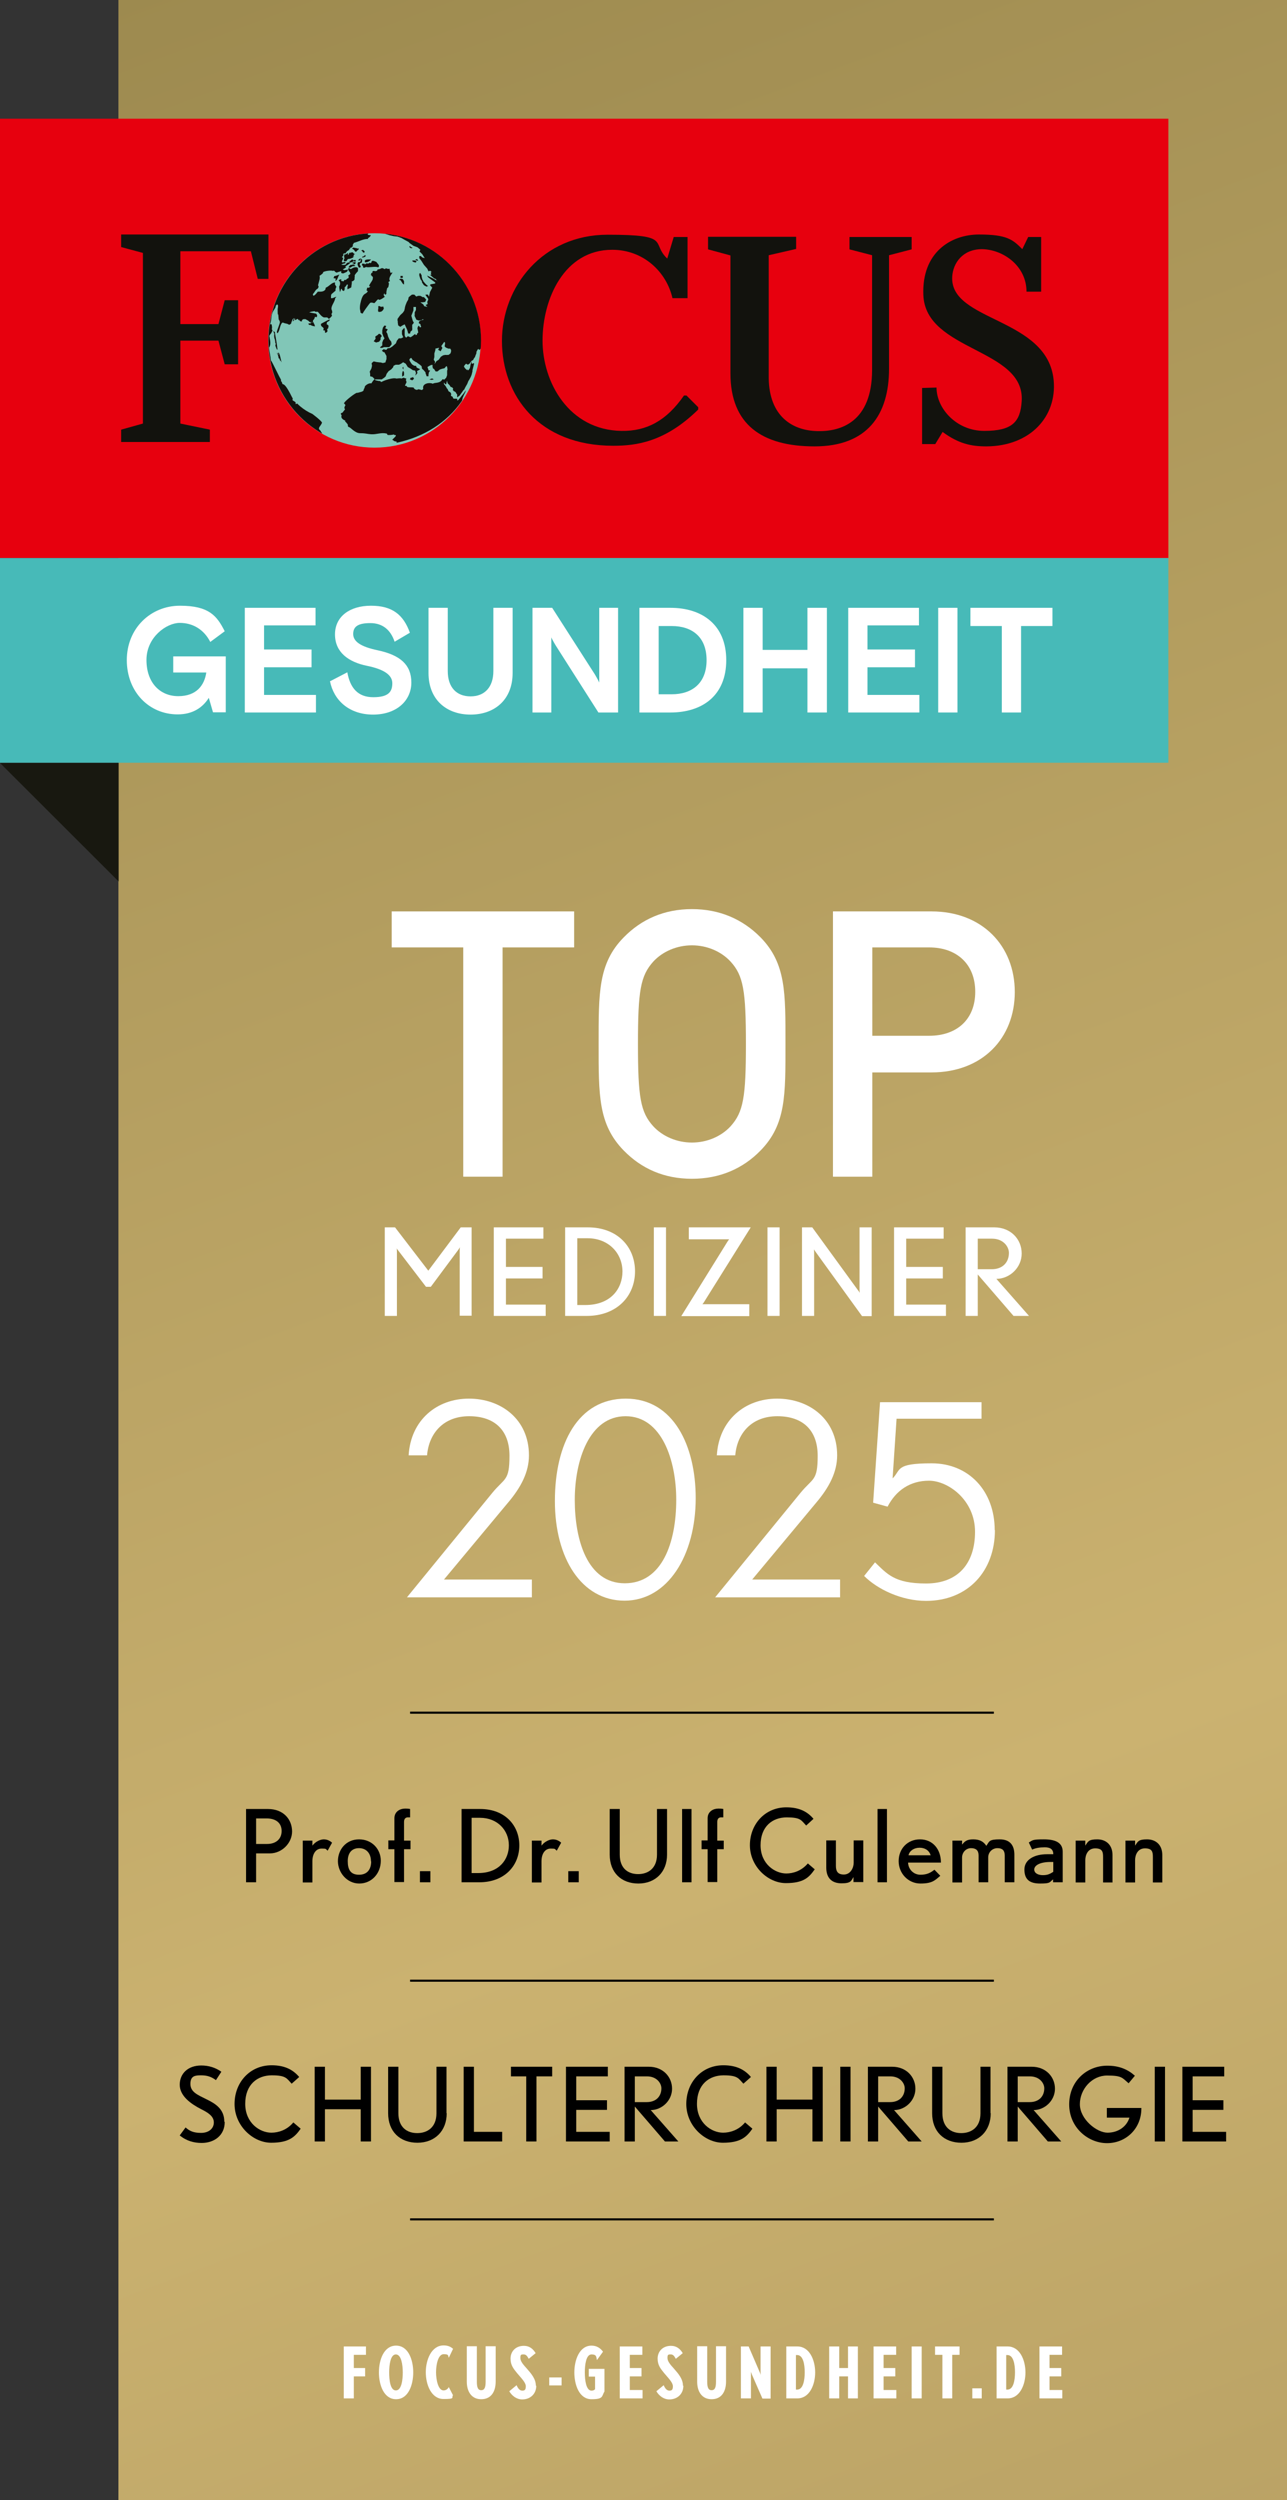 <?xml version="1.0" encoding="UTF-8"?>
<svg xmlns="http://www.w3.org/2000/svg" xmlns:xlink="http://www.w3.org/1999/xlink" id="Ebene_1" version="1.1" viewBox="0 0 615.1 1194.1">
  <rect x="0" y="0" width="615.1" height="1194.1" fill="#333333" stroke="none"/>
  <defs>
    <style>
      .st0, .st1 {
        fill: none;
      }

      .st2 {
        fill: url(#Unbenannter_Verlauf);
      }

      .st3 {
        fill: #12120d;
      }

      .st4 {
        clip-path: url(#clippath-1);
      }

      .st5 {
        clip-path: url(#clippath-3);
      }

      .st6 {
        clip-path: url(#clippath-2);
      }

      .st7 {
        fill: #81c6b7;
      }

      .st8 {
        fill: #fff;
      }

      .st1 {
        stroke: #000;
        stroke-miterlimit: 10;
      }

      .st9 {
        fill: #47bab8;
      }

      .st10 {
        fill: #e7000e;
      }

      .st11 {
        fill: #181810;
      }

      .st12 {
        clip-path: url(#clippath);
      }
    </style>
    <clipPath id="clippath">
      <rect class="st0" x="56.6" width="558.5" height="1194.1"></rect>
    </clipPath>
    <linearGradient id="Unbenannter_Verlauf" data-name="Unbenannter Verlauf" x1="0" y1="1814.2" x2="1" y2="1814.2" gradientTransform="translate(-3413169 1108970.9) rotate(72) scale(1978.2 -1978.2)" gradientUnits="userSpaceOnUse">
      <stop offset="0" stop-color="#a28c55"></stop>
      <stop offset="0" stop-color="#9d8a4f"></stop>
      <stop offset=".5" stop-color="#cbb270"></stop>
      <stop offset="1" stop-color="#a28c55"></stop>
      <stop offset="1" stop-color="#9d8a4f"></stop>
      <stop offset="1" stop-color="#9d8a4f"></stop>
    </linearGradient>
    <clipPath id="clippath-1">
      <rect class="st0" width="615.1" height="1194.1"></rect>
    </clipPath>
    <clipPath id="clippath-2">
      <path class="st0" d="M128.3,162.6c0,28.3,22.8,51.2,50.8,51.2s50.8-22.9,50.8-51.2-22.8-51.2-50.8-51.2-50.8,22.9-50.8,51.2"></path>
    </clipPath>
    <clipPath id="clippath-3">
      <rect class="st0" width="615.1" height="1194.1"></rect>
    </clipPath>
  </defs>
  <g class="st12">
    <rect class="st2" x="56.6" width="558.5" height="1194.1"></rect>
  </g>
  <g class="st4">
    <polyline class="st8" points="240.2 452.5 240.2 562 221.4 562 221.4 452.5 187.2 452.5 187.2 435.3 274.4 435.3 274.4 452.5"></polyline>
    <path class="st8" d="M363.5,549.5c-8.5,8.7-19.5,13.5-32.8,13.5s-24.1-4.8-32.6-13.5c-12.2-12.5-12-26.5-12-50.9s-.2-38.5,12-50.9c8.5-8.7,19.4-13.5,32.6-13.5s24.2,4.8,32.8,13.5c12.2,12.5,11.9,26.5,11.9,50.9s.3,38.4-11.9,50.9M349.2,459.3c-4.4-4.8-11.2-7.8-18.5-7.8s-14.1,3-18.5,7.8c-6.1,6.8-7.3,13.9-7.3,39.3s1.2,32.6,7.3,39.3c4.4,4.8,11.2,7.8,18.5,7.8s14.1-3,18.5-7.8c6.1-6.8,7.3-13.9,7.3-39.3s-1.2-32.6-7.3-39.3"></path>
    <path class="st8" d="M445.2,512.2h-28.3v49.8h-18.8v-126.7h47.1c24.2,0,39.8,16.4,39.8,38.5s-15.5,38.4-39.8,38.4M444.1,452.5h-27.2v42.2h27.2c13.1,0,22-7.7,22-21s-8.9-21.2-22-21.2"></path>
    <polygon class="st11" points="0 364.4 0 364.4 56.7 421 56.7 364.3 0 364.4"></polygon>
    <rect class="st9" y="266.5" width="558.4" height="97.8"></rect>
    <path class="st8" d="M60.6,315.3c0-15.2,11.4-26,25.4-26s17.7,4.9,21.4,12.2l-6.9,5.1c-3-5.9-8.3-9.1-14.6-9.1s-15.9,6.8-15.9,17.7,6.5,17.3,15.2,17.3,12.5-5.2,13.4-11.3h-15.8v-7.7h25.1v26.7h-6.1l-2-6.9c-2.9,4.6-7.6,7.9-14.9,7.9-13.7,0-24.3-10.8-24.3-26"></path>
    <polyline class="st8" points="117 290.3 150.8 290.3 150.8 298.7 126.2 298.7 126.2 310.2 148.9 310.2 148.9 318.7 126.2 318.7 126.2 331.9 151 331.9 151 340.3 117 340.3"></polyline>
    <path class="st8" d="M157.9,325.3l8.1-4.2c1.3,7.4,5,11.9,12.4,11.9s9.1-2.7,9.1-6.7-4.2-6.7-12.1-8.3c-8.9-1.8-15.3-6.5-15.3-15s7-13.7,17.2-13.7,15.5,4.3,18.6,12.9l-7.3,4.3c-1.9-5.7-5.8-8.9-11.6-8.9s-8.2,1.6-8.2,5.2,3.6,6.1,11.8,7.8c10.7,2.3,16,6.9,16,15.4s-6.9,15.3-18.3,15.3-18.8-6.8-20.6-16"></path>
    <path class="st8" d="M204.8,321.4v-31.1h9.2v30.2c0,7.8,4.2,12.1,10.9,12.1s10.9-4.4,10.9-12.1v-30.2h9.2v31.1c0,12.8-8.6,19.9-20.1,19.9s-20.1-7.1-20.1-19.9"></path>
    <path class="st8" d="M254.5,290.3h9.4l20.4,31.8s1.7,2.9,2.1,3.9v-35.7h9v50h-9.4l-20.4-32s-1.7-2.8-2.1-3.9v35.9h-9"></path>
    <path class="st8" d="M305.6,290.3h14.8c15.3,0,26.7,8.2,26.7,25s-11.3,25-26.7,25h-14.8M321,331.6c9.9,0,16.7-5.4,16.7-16.3s-6.7-16.3-16.7-16.3h-6.2v32.6h6.2Z"></path>
    <polyline class="st8" points="355.3 290.3 364.5 290.3 364.5 310.4 385.9 310.4 385.9 290.3 395.2 290.3 395.2 340.3 385.9 340.3 385.9 319.2 364.5 319.2 364.5 340.3 355.3 340.3"></polyline>
    <polyline class="st8" points="405.4 290.3 439.2 290.3 439.2 298.7 414.6 298.7 414.6 310.2 437.3 310.2 437.3 318.7 414.6 318.7 414.6 331.9 439.4 331.9 439.4 340.3 405.4 340.3"></polyline>
    <rect class="st8" x="448.4" y="290.3" width="9.2" height="50"></rect>
    <polyline class="st8" points="478.8 299 463.8 299 463.8 290.3 503 290.3 503 299 488 299 488 340.3 478.8 340.3"></polyline>
    <rect class="st10" y="56.7" width="558.4" height="209.8"></rect>
    <path class="st7" d="M128.2,162.6c0-28.3,22.8-51.2,50.8-51.2s50.8,22.9,50.8,51.2-22.7,51.2-50.8,51.2-50.8-22.9-50.8-51.2"></path>
  </g>
  <g class="st6">
    <path class="st3" d="M133.1,171.1c.2,0,.5.2.6.4v.5c.5.2.7.7.8,1.1v-.4c-.4-1.2-.6-3.4-1.4-4.4-.2.3-.2.8,0,1.2h-.2c-.1-.4-.2-.8-.4-1.1v.7c.4.2.6,1.5.7,2.1M132.4,166.9h.4c0,0-.2-.2-.2-.2,0-.3-.4-3.3-.8-5.4h0c-.2-1.2-.4-2.1-.4-2.2.3-.4-.6-.8-.7-1.1,0,.5.2,1,.4,1.5-.1.3-.1,1.2,0,1.8h0c0,.2.1.5.2.6,0,.4.4,1.1.2,1.5l.3.8-.2.9c0,.1.7,1.7.7,1.8M192.3,179.8l.8-.5v-1.4c0,0-.4-.8-.4-.8l-.3.4-.2.9v1.5ZM156.1,154.9l.2-1.1h-1.3c-.8.4-1.5.8-1.6.9-.2,1.4,1,1.3,1.3,2.2l-.2.9h.7c.1.3.2.8.2,1.2.4,0,.9-.4,1.1-.7,0-.3,0-.8-.2-1l.6-.6v-.5c-.1,0,.2-.4.2-.4-.1-.4-.6-.8-.9-.9M177.5,125.4l-.5.3-.4-.3-.3.4c-.4.1-1,0-1.3,0l-.3.4h-.7c0,0,.5-.3.5-.3-.4.1-1,0-1.4,0-.1.3-.1.7,0,.9l.4.3v.5c0,0,.3.3.3.3.4,0,.8-.2,1.2-.4,1.1.5,4.4-.5,5.7.2l.3-.2c.5-1-.7-1.6-1.1-2.4-.7-.2-2.4-1.3-2.4.4M192.9,175.2l-.5.3v.4c0,0,.4.6.4.6v-1.4ZM174.5,125.3c.9.1,2.4-.6,2.8-1.4-.5.1-3.7-.4-2.8,1.4M147.3,154.6l.5.6h.7c.5.5,1.3.5,2,.7,0-.5-.3-1.2-.6-1.6v-.4s-1.6,0-1.6,0c.2.2.3.4.4.6-.3-.2-1.1,0-1.4.1M157.7,152.9l-.2-.3c-.2,0-1.4.6-2.5,1.2h1.3c.5-.1,1-.5,1.3-.9M199.3,123.7l-.7.3h-.2c0,0,.4.3.4.3l1.1.3-.5-.8ZM197.1,181.6l.2-.2h0l.6-.5-.5-.8-.7.3h-.4c0,0-.4.8-.4.8l.8.3h0l.4.2ZM201.3,133.7h0l.2.5.2.3v.5c.1,0,.8,1.1.8,1.1l.4.3,1,.5.7-.3-.6-.4-.9-.9-.9-1.1v-.4h-.2l-.3-.9-.2-1v-.5c-.1,0-.6-1-.6-1l-.5.3v.9s.4,1.3.4,1.3l.4.9ZM195.9,117.5l-.3.4.6.6h.4c0,0,0,0,0,0h0s.4.1.4.1h0c0-.1,0-.1,0-.1v-.3c0,0-.6-.2-.6-.2l-.6-.6ZM197.1,124.4v.4c0,0,.7.4.7.4l.9.2.4-.6-.8-.4h-1.1ZM206.3,181.4h.1l.9-.2-.6-.4h-.5c0,.1-1,.4-1,.4l1,.2h0ZM191.3,133.7h0l.5.7.7,1.1.6.4v-.9s0-.7,0-.7l-.3-.5h0l-.3-.5-.9-.2-.8.3.3.4ZM192.5,131.8h-.4c0,0-.7,0-.7,0v.9s1.1,0,1.1,0v-.9ZM173.4,119.4c-.2,0-.6.1-.7.3l.6.4v.2c.1.2.5.4.8.4l.2-.7c-.2-.1-.7-.4-.8-.7M183.3,165.8h1.3c0,0,1.4,0,1.4,0l.6-.6.6-.8-.2-1.2-.9-1.1-.3-.7h0l-.3-.6-.4-1.5-.5-.8.7-1.2-1.2-.5.5-1.1-.7-.2h-.2c0,0-.7,1-.7,1l-.3,1.3v1.5c.1,0,.5,1.3.5,1.3l.5.9h0v.2c.1,0-.5.6-.5.6l-.5,1.3v1s0,.4,0,.4l-1.1.9.4.3,1.2-.2ZM173.8,122.5h-.5c0,.1-.3.5-.3.5.5,0,1.6-.2,1.8-.8-.2-.7-.8,0-1,.2M159.7,132c0,.3-.2.7-.4.8l1.3.3-.3.6h0,0s.1.5.1.5c.2-.2.4-.4.5-.5h0c.6-.8.7-1.7,1.3-2.6-.8.3-1.6.7-2.5.8M167.7,128.5l-.6-.2c.2-.5-.7-.2-.7.1,0,0,0,.2,0,.2h0c0,.3.3.6.4,1l.4.3c0,.2.1.6.3.8-.3.4-.7.7-1.1.9l.3.6-.2.7c-.5,0-.9.5-1.2.8h0s0,0,0,0h-.7c0,0-.4.7-.4.7l-1.3-.3.3-.4h0v-.2c0,0-.6-.1-.6-.1l-.5.3h0l-.3.2c1,.6.9,2.1.3,2.9,0,.9.3,1.8.3,2.7.3-.4.5-1,.6-1.5h.4c0,0,.1.6.1.6l.8.4c.5-.4.5-1.3.4-1.8.4-.1.9-1,1.2-1.4l.4.3c-.2.7-.4,1.4-.2,2.1.5-.4,1.3-.5,1.8-1,0-.9.4-1.9.2-2.8.5,0,.9-.3,1.2-.7h0c0-.1.1-.2.2-.3-.2-.7.2-1.3,0-1.9.5-.9,1-1.3,1.6-2,0-.1,0-.5,0-.8h0c0-.2,0-.4,0-.6-.7-1-2.6-.2-3.3.4M174.1,111.3h-.4c-25.3,2.6-46.6,24.6-46.6,51.1s11.4,36.1,26.7,45.1c0,0,.1-.4.1-.5,0-.2-.5-.9-.7-1.1v-.2c-1.9-1.3.3-2.2.7-3.9-.8-1.3-4.5-4-4.6-4.1-2.1-.9-4-2.1-5.8-3.6h0c-.5-.4-1-.9-1.5-1.4-.2.2-.5.3-.7.3v-.7c.1,0-.2-.3-.2-.3-.3-.3-.9-.5-1.2-.8-.2-.2-.2-.5,0-.4v-.5c-.2-.3-.7-1.3-1.3-2.5h0c-1.1-2-2.5-4.4-3.5-4.3-.2-.3-.4-.7-.4-1.1l-.4-.3c0-.2,0-.4,0-.6h0s0,0,0,0c0-.2-.2-.5-.3-.7-.5-.8-2.3-4.6-3.5-6.9h0c-.5-.9-.8-1.6-1-1.7v.5c0-.9-.4-3.3-.7-5h0c-.1-.8-.2-1.4-.2-1.7.9-1.3.6-3,.3-4.5h0c0-.3-.1-.7-.2-1,0-.2.8-1.4,1-1.4,0-.5.5-.8.5-1.3l-.3-.6c.3-.8,0-1.6-.1-2.4-.2.2-.5.1-.7,0,.1-.3.2-.6.3-.9h0c.3-1.3.3-3,.7-4.2.3-.9.7-1.5,1.1-2.1h0c.2-.3.3-.6.5-.9,0-.2.1-.5.1-.7l.6-.6c.3,0,.4.4.5.6,0,.4-.1,1-.2,1.6h0c0,.9,0,2,.1,2.6h.2c0,0,.2,2.3.2,2.4.3.3.5.8.6,1.2,0,0,0,0,0,0h0c-.2,1.3-1.2,3.3-1.5,4.8l.3.6c1.3-1.4,1-3.8,2.3-5.1h.5c.8.5,1.9.3,2.7,1,.4,0,.9-.4,1.1-.7,0-.2,0-.4.1-.5.1-.5.4-.8.5-1.3.2-.3.5-.6.8-.7-.3.4-.5,1-.6,1.5-.2,0-.4.2-.5.3,0,0,.8-.5,1-.5,0-.4.2-1,.5-1.3v.7c-.1,0,.2.3.2.3,1.4-.9.7-.8,1.8.2v-.5c.1,0,.2.5.2.5.2.3.8.6,1.1.3.2-.3,0-.2-.2-.1,1-1.2.4-.7,1.8-.9.3.2,1.8.8,1.8,1.2.1,0,.2.1.3.2h1.6v-.8c.4-.3.9-1.1.9-1.7l.9.2.2-.9-.5-.8-3.3-.6c.8-.4,1.8-.5,2.6-.6l.2.3h1.3c.9,1,1.6,2.2,2.9,2.7.5,0,1.1,0,1.6,0l.8.7c.6-.4,1.1-1,1.5-1.5l-.3-.8.4-.8c0-.5-.2-1.1-.4-1.6h0c0,0,0-.1,0-.2,0-1.6,1.6-3.2,1.8-5l.6-.6c-.9,0-1.6.8-2.6.6,0-.3,0-.7,0-1.1h0c0-.3.1-.5.2-.8l2-1.7c-.2-.5.1-1.4.4-1.8l-.7-1.1v-1c-1.6,0-2.8,1.9-4.4,2.5l-.2.9c-.9,1.2-2.4,1-3.6,1-.4.5-1.1,1.4-1.7,1.8h0c-.2,0-.4.2-.5.2v-.2c0,0,0,0,0,0l-.2-.6c1-1,1.1-2,2.4-2.7l.4-.8-.3-.8c.2-.9.5-1.7.7-2.6h0c.1-.6.2-1.2,0-1.9.6-.3,1.2-.8,1.7-1.3v-.4c.8-.6,3.9-1,4.8-.6l.3-.2.6.4v.2c0,0,.8.4.8.4.7-.3,1.5-.5,2.2-.7v.9s.9.2.9.2c.6-.2,1.2-.5,1.8-.8l.4-.6v-.5c-.6.2-1.2.3-1.8.3l-.6-.4c.2,0,.5-.2.7-.3h0s0,0,0,0c.3-.2.7-.4.9-.7l-.4-.3c.9-.6,1.9-1.2,2.7-2-.6,0-1.3,0-1.9.3l-.6.8c-.4.2-1.6.2-2.1,0l1-.5h.4c0,0,.8-.4.8-.4-.2-.2-.5-.4-.8-.4l-.7.3-.4-.3c0-.6.5-1.1.6-1.7h0c0,0,0-.2,0-.2l-.6-.4.6-.6c.1-.3.1-.7,0-.9l.5-.3h.7c.3-.8,1-1.4,1.7-1.6v-.4c0,0,.6-.3.6-.3l-.3-.2h0-.1c0-.1,1-.3,1-.3v-.2s.6-.4.6-.4c-.4-.8.4-1.2.4-1.6,2.4-.6,4.3-1.9,6.8-1.9v-.4c.4-.1,1.4-1,1.3-1.4-1.2.1-1.6-.4-1.5-.4l.6-.7-.9-.3M183.7,110.1l-1.3,1.1,1.5.4,2.1.7,2.2.5,1.8.2,1.9.7,1.4.8,2.2,1.2v.2c0,0,2.1,1.5,2.1,1.5l1.9.7.5.4h0l.9.8-.4.8,1.3,1.3,1.2,1.9-1.1-.3-.8-.7h-.7c0,0,0,1,0,1h0c0,0,0,0,0,0l1,1.3,1.2,1.9,1.6,1.8h0s.6,1.3.6,1.3l.8-.3.8.7h-.5c0,.1.2,1.3.2,1.3h-.4c0-.1-.4-.2-.4-.2l1.9,1.6.4.3.6.2h0s0,0,0,0l1.3,1.6-.7-.8-.4-.3h-.4c0,0-.4-.4-.4-.4h-.1c0,0,0,0,0,0l-.7-.4-2.7-1.3.2.3.3.5.4.3.8.6h0l2.2,1.6v.5c0,0-2.2.4-2.2.4l-.3.4,1.1,1.2-1.1,2.1-.3,1.4h0l-.2.8-.4-.8v-.2c0,0-1.2,0-1.2,0v.3c.1,0,.7,1,.7,1l.4.4.2.7-.5,1.1.2,1-1,.5.9.9-1.3-.3h-.2c0,0-.5-.9-.5-.9l-1.4-1h1.1s1.2-.2,1.2-.2l.5-1.1-1.1-1.2h-.7c0-.1-1-.6-1-.6h-1.1s-.7.3-.7.3h-.2s-.6-.6-.6-.6h0l-.3-.3h-1.1s-.4.3-.4.3h0l-.4.3-.8.7-.2,1.1-.7,1.2-.6,1.5-.3,1.1v.2s0,0,0,0l-.3,1.3-.7,1-1.2,1.1-.3.4-1,1.4v1s.1,0,.1,0h0v.7s.2,1.4.2,1.4l1,.7,1.1-.7,1-.5.6,1.3.6,1.3.5,1.8h.9s.2-.9.2-.9l.8-.7v-.5c.1,0,0-.7,0-.7v-1.4c0,0,.4-.4.4-.4l.4-.6-.5-.8h0s0,0,0,0l-.7-2.5.5-1.3.5-1.3v-1.2c0,0,0,0,0,0v-.4s1.2,0,1.2,0v.4h0v1c0,0-.6,1.2-.6,1.2v1.4c0,0-.1.2-.1.2l.9,1.9,1.2.4,1.2-.2.8-.5.2.4h-.5c0,.1-.7.2-.7.2l-.3.2h.1s-.1,0-.1,0h-.2c0,.1-.5.5-.5.5v.7c0,0,.7.4.7.4v-.2c0,0,.1.7.1.7l.3.8-.5.3-.7-.9-.4.6-.2.7.2,1,.2,1-.6.6v.4c0,0-.6.3-.6.3l-.3-.6-1.4,1.1h0l-.8.5-1.2-.5h-.1l-.8.7-.6-.7h0v-.2c-.1,0-.1-.9-.1-.9v-1.2s0-1.5,0-1.5h-.4c0-.1-.9,1.1-.9,1.1v1.7c0,0,.4,1,.4,1h0l.2.5-1,.5h-1.1s-.9,1.1-.9,1.1l-.5,1.3-.8.7-.9.8-1.1.7-1.2.2-.3.4h0l-.3.3-1.3-.3-.8.7.8.7h.4c0,0,1,1.8,1,1.8v1.6c-.1,0-.5,1.5-.5,1.5h0c0,0-1.2.3-1.2.3l-1.1-.3h-.4c0,0-1.6-.2-1.6-.2l-1.3-.3-.6.5h0l-.4.4.2,1.2-.3,1.3-.8,1.5.2,1v1.2s1.1.3,1.1.3l.7.7h0l.4.5h.9s.7,0,.7,0h1.8s.5-.4.5-.4h0l.5-.3.8-.7.5-1.3.9-1.2,1.3-.9.9-1,.2-.7,1-.5h1.6c0,0,1-.5,1-.5l.7-.5h0l.3-.2.3.2h0l.9.5.5.8.5.8,1.4.8,1,.7,1.1.2.4,1.1-.3,1.3,1-1.2-.2-1,1-.5.5-.4-1.2-.5-.6-.4v-.4c.1,0-.3-.3-.3-.3h-.7c0,0-1-.6-1-.6l-.7-.9v-.2h-.1l-.5-.9v-.5c-.1,0,.7-.7.7-.7l.4.3.3.6.8.6,1,.6h.2c0,.1.6.5.6.5l1,.7.8.7.2,1.2.8.7.9,1.1v.5c.1,0,.5,1.3.5,1.3h.9s0-.8,0-.8l.2-1.1.6-.8-.9-.2v-.5c-.1,0-.4-1-.4-1l.8-.5,1-.5h.9s.9-1,.9-1v-.3h0v-.3c0,0-.6-.9-.6-.9l.3-1.3v-1.7c0,0,.5-1.7.5-1.7v-.4c0,0,.1-.3.1-.3h.5c0-.1,1.2-.3,1.2-.3l-.3.6-.2.4.6.3.6.4.6-1.2.2-.3v-.2s-.5-.8-.5-.8l.7-1,.7-1,.4.3v.7c0,0-.2,1.1-.2,1.1l.6.6,1.2.5h.9s0,0,0,0h0l.4.7v.5c.1,0-.3,1.1-.3,1.1l-.9.7h-.5c0,.1-1.1,0-1.1,0l-1,.2-1.1.7-1,1.4-1.1.7h0c0,0,0,0,0,0l-.7,1.1-1,.2-.2,1.1.2,1,.6.4.7,1.1h.9s1.1-.9,1.1-.9l1.2-.4,1-.2.9-1h.2c0,0,.2.3.2.3l.2,1.2-.2.7v.9s0,1.2,0,1.2l-.3.8h0l-.2.5c-.3.2-.6.5-.8.8l-.9-.2c-1.3,2.3-3.8,1.4-4.6,2.2-1.6-.8-5.3-.2-4.6,2.4l-.6.6-1.7-.4-.7.3c-.6,0-1.4-.4-1.6-1.1-.9-.2-2.5,0-3.1-.3l-.3-.5h-.7c0-.7.6-1.2.7-1.9l-.3-.8.2-.9h-.5c0,.1-.6-.3-.6-.3-.4,0-.8.2-1.2.4-.5-.3-1.9,0-2.5,0-1.3-.6-5.7.8-7,1.6h-.4c0,0-.2-.4-.2-.4-.8,0-1.6-.2-2.4-.4l-.3-.5c-.5.2-1.3,1.5-1.6,2-1.1-.2-2.3.5-3.1,1.4,0,.6-.4,1.1-.6,1.6h0c0,.1,0,.2,0,.3-.4.8-2,.9-2.8,1.2h-.4c-.7,0-5.3,3.5-6.1,4.8h0c0,.1-.1.2-.1.3.3.2.6.5.7.9-.3.3-.5.9-.5,1.3l.3.6c-.2.4-1,1.1-1,1.4-.3.2-.7.4-1,.5,0,.4.2.8.4,1-.6,1.3.8,2.1,1.7,2.5v.5c.6.3.7.9,1.2,1.2-.2.2.3.5,0,.7l.3.6c1.1,0,2.9,3,5.7,3s3.3.4,5.1.5c2.8.2,4.7-1,7.6-.3l.3.6c.6.2,2.4,0,3-.2l.4.3h.5c.7.5-2.1,2.2-1.5,2.4h.4c0,.1.2.4.2.4l1.5.4-.3.4h.5c0,.1,0,0,0,0,12.7-2.8,23.7-9.5,30.9-20,.1-.3.3-1.4.4-1.6.3-.4.4-1.1.7-1.5.2-.3.2-.6.4-.8.1-.2.1-.2.2-.4v-.3c0,0,.1-.3.1-.3h-.1c0,.1-.2.4-.2.4l-.4.6-.6.8c-.5.5-.8,1-1.3,1.6l-1,1.2c-.3.3-.4,0-.6,0,.9-1-1.4-.6-1.6-.7-.7-.6,0-.9-1.1-1.2l-.2-.3c.4-.9-.2-1.7-1-1.9-.1-.2-.3-.5-.4-.7h0c0-.2-.2-.4-.2-.6h-.2c-.4-.7-.8-1.7-1.4-2l-.2-1c.4.2.6.7.9.9l.3-.2.3-1.6.4,1.3.9.9.5.8.7.2.5.6-.2.7h0s.4.3.4.3v.2s.6.2.6.2l.6.6v.2c0,0,.5.6.5.6v.7c0,0,0,.9,0,.9v-.2c0,0,1.2-.9,1.2-.9l.7-1,.3-.4.9-1.3h.2c0-.1.8-1.6.8-1.6l.7-1.2.6-1.5.3-.4.8-1.5h0s0,0,0,0l.4-1,.4-1.6v-.5c0,0,.4-1.6.4-1.6l.4-1.6-.2-.3-.5.3h-.4c0,0-.2-1.1-.2-1.1l-.4,1.6-.3,1.6-.7,1h-.4c0,0-.2-.4-.2-.4l-.3.4-.3-.6h-.2c0,0-.5-.7-.5-.7l-.2-.3v-.4c0,0,.8-1,.8-1h.4s.6.4.6.4l.8-.5.7-1,.5-.5h0s.5-.2.5-.2l.4-.8.6-.8v-.2c0,0,.6-1.5.6-1.5v-.7c.1,0,.7-1.3.7-1.3l.2.3v-.2c0,0,.1-.2.1-.2l.2.3.2.3.5-.5.2-.4v-.3l.3-.6h0c.1-1.4.8-2.8.8-4.2,0-26.7-21.6-50.2-47.2-52.6M168.9,122.9v-.2c-.1,0-.3-.1-.5-.1.3,0,.6-.2.9-.3-.2,0-.3-.2-.4-.3.2-.3.5-.6.8-.7-.4,0-.8-.3-1-.7-.3-.1-.7-.1-.9,0l-.3.4v-.4c0,0-.4.1-.4.1-.2.2-.4.5-.4.8l-.5.3.2-.9h-.2c-.5.3-1.1.8-1.8.7.4.7-.3.7.3,1.7,0,.1-.2.2-.2.4h0c-.1.2-.2.4-.2.7.2.6.8.4,1.3.3.2-.4.4-.7.7-1h0,0c1,0,1.8-.4,2.7-.8M179.7,163.6l1.5-.4.7-1v-.9h0s.6-.8.6-.8l-.7-.9-.7-.2-.6.6-1.1.7v.6h.1v.5c0,0-.9,1.2-.9,1.2l1,.5ZM181.4,148.9h.7c0,0,.8-.6.8-.6l.5-.8v-.2c.1,0-.3-1-.3-1l-.3.2h-.9s-.4-.3-.4-.3h-.7c0,0,0,.8,0,.8v.5c0,0-.1.2-.1.2h0v1s.6.4.6.4ZM187.3,130.3c-.2-.1-.5,0-.7,0l-.4-1.7h0v-.3c-.6.3-1.3,0-1.9-.2v.2s-.4.2-.4.2h-.1c0,0,0,0-.1,0h0c-1.2-.8-1.4-.3-2.2,0-.3,0-.6.2-1.1.2v.4c-1.1.9-1.5,0-2.2.4l-.3.4.2.3-.8.3.2.3-.4.6h.4c0,.4.3.6.6.7.2.4.1.9,0,1.4h0c-.5,1.2-1.7,2.4-1.7,3.2h.6c0,.1-.6.7-.6.7h-.9c0,.1-.3,1.3-.3,1.3l.6.4c-.7,1.2-1.4,1-2.1,1.9h0c-.5.6-1,1.7-1.5,4.1-.2,1.1-.2,1.7-.2,2.2h0c0,.6.3,1.1.3,2l.6.4h.5c.1-.4.8-1.4,1.5-2.4h0c.9-1.2,1.8-2.5,2.1-2.7.6-.2,1.2,0,1.8.2.6-.2,1.1-1.4,2-1.9l.4.3c.8,0,2.1-1,2.8-1.5-.3,0-.5-.4-.6-.8,0-.1,0-.2,0-.3l.4-.6v.5c.1,0,.5.3.5.3l.4-.6c-.2-.8.2-1.7.3-2.5l.6-.6.3-1.6-.3-.8.8-.5c-.2-.3-.3-.6-.3-.9h0c0-1,.8-2.1,1.4-2.9v-.5ZM172.9,124l.3-.2h-.3c0,0-.2-.1-.2-.2h0s0,0,0-.1c0,0-.2.1-.3.2h0s0,0,0,0l-.2-.3-.4.3h0,0s-.3.2-.3.2l-.3.4.6.2h0s0,0-.1,0c.2-.3.5-.5.8-.7h.1s.2,0,.2,0l-.3.2v.4c0,0-.8,0-.8,0,.3.1.7.1,1.1,0,0,0,0,0,.2,0v-.4ZM172.3,127.9c.1-.3.1-.7,0-1l-.4-.3.2-.9.8-.3.2-1.1c-.1,0-.2,0-.4,0h0c0,0,0,0-.1,0,0,0-.2,0-.2.1,0,.3-.2.7-.4.8h-.7c-.9.8-.1,2,.3,2.7l.7-.3ZM169.2,124.7l.4.3.5-.3-.3-.6c-.3,0-.9.4-1.2.2l.3-.4-1,.2c-.1.4-.7.6-1.1.7.3.2.7.5,1,.5.4-.1.9-.3,1.3-.6M169.3,125.3h-.5c0,.1-.8.4-.8.4h.2c0,0,.5,0,.5,0l.4.3.4.3.3-.4.3-.4-.4-.3h-.5ZM169.1,118.2l-.7.3h0c0,0,0,0,0,0v.4c.5,0,1.1.8,1.4,1.3h.5c.3-.5.7-.8,1.1-1v-.4c.1-.1,0-.2,0-.2h-.2c0,0,0,0,0,.1h-.5c0-.1,0-.1,0-.1l-1.5-.3ZM167.1,126.9l.5-.4h.7c0,0,.3-.2.3-.2h.4c0,.1.2.2.2.2l.6.4-.3.2h-.9s-1.1.7-1.1.7h-.7c0,0-.2-.2-.2-.2l.4-.6Z"></path>
  </g>
  <g class="st5">
    <polyline class="st3" points="68.3 203.1 68.3 120.8 57.9 118 57.9 112 128.3 112 128.3 133.2 123.2 133.2 119.9 120 86.2 120 86.2 154.8 104.4 154.8 107.4 143.4 113.8 143.4 113.8 174 107.4 174 104.4 162.7 86.2 162.7 86.2 202.3 100.3 205.2 100.3 211.1 57.9 211.1 57.9 205.2 68.3 202.3"></polyline>
    <path class="st3" d="M328.6,142.4h-7.2c-2.9-12.6-13.9-23.1-28.8-23.1-23,0-33.3,23.5-33.3,43.4s12.6,42.7,37.7,43.1c12,.2,21.5-4.8,29.9-16.9h1.2l5.6,5.6v1.1c-15.9,15.6-29.7,17.3-40.6,17.3-35.8,0-53.2-24.1-53.2-50.1s19.5-50.7,50.5-50.7,20.5,3.8,28.5,11.4l3.1-10.3h6.6"></path>
    <path class="st3" d="M338.4,113.1h42.1v5.8l-13.1,3v58.9c.3,17.6,10.8,24.8,23.2,25.1,11.2.3,26.1-4.3,26.2-29v-55l-10.8-2.8v-5.9h29.7v5.9l-10.8,2.8v54.2c0,22.2-10.5,37.1-35.6,37.1s-40.2-10.4-40.2-34.9v-56.3l-10.7-2.9"></path>
    <path class="st3" d="M447.6,185.1c0,10,9.5,20.7,22.8,20.7s17.3-4.2,17.9-14.2c1.7-25.3-46-23.7-47-50.7-.8-20.3,13.1-28.9,26.6-28.9s16.2,2.5,20.7,7l2.8-5.8h6.2v26.1h-7c0-12.3-11.1-20.1-21.2-20.3-9.4,0-13.9,6.7-14.3,13.1-1.3,21.7,45.8,19.3,48.5,49.7,1.5,17-11,31.3-32.2,31.4-7.3,0-13.3-1.3-20.9-6.9l-3.5,5.8h-6.3v-26.8"></path>
    <path class="st8" d="M225.4,628.5v-42.3h-5.2l-15.5,20.7-15.9-20.7h-4.9v42.3h5.8v-30.7c0-.8-.1-1.6-.1-1.6,0,0,.3.6.6.9l13.4,17.5h2.3l13.3-17.9c.2-.3.6-1,.6-1,0,0-.1.9-.1,1.6v31.1h5.8"></path>
    <polyline class="st8" points="260.8 628.5 260.8 623.1 241.8 623.1 241.8 610.6 259.3 610.6 259.3 605.1 241.8 605.1 241.8 591.6 259.7 591.6 259.7 586.2 236 586.2 236 628.5 260.8 628.5"></polyline>
    <path class="st8" d="M297.5,607.3c0,7.9-5.3,16-17.8,16h-3.8v-31.9h4.9c10.1,0,16.7,7.2,16.7,15.9M303.5,607.2c0-11.5-8.2-21-22.6-21h-10.8v42.3h10.3c14.5,0,23.1-9.5,23.1-21.3Z"></path>
    <polyline class="st8" points="318.3 628.5 318.3 586.2 312.5 586.2 312.5 628.5 318.3 628.5"></polyline>
    <path class="st8" d="M358.7,586.2h-29.5v5.7h18.1c.6,0,1.2,0,1.2,0,0,0-.5.6-.8,1.1l-22.1,35.6h32.5v-5.7h-21.2c-.5,0-1.2,0-1.2,0,0,0,.4-.4.7-.9l22.4-35.8"></path>
    <polyline class="st8" points="372.6 628.5 372.6 586.2 366.8 586.2 366.8 628.5 372.6 628.5"></polyline>
    <path class="st8" d="M416.6,628.5v-42.3h-5.8v29.9c0,.5.1,1.4.1,1.4,0,0-.4-.8-.8-1.2l-21.9-30.1h-4.9v42.3h5.8v-30.4c0-.5-.1-1.4-.1-1.4,0,0,.5.8.8,1.2l22.2,30.7h4.6"></path>
    <polyline class="st8" points="452.1 628.5 452.1 623.1 433.1 623.1 433.1 610.6 450.6 610.6 450.6 605.1 433.1 605.1 433.1 591.6 451 591.6 451 586.2 427.3 586.2 427.3 628.5 452.1 628.5"></polyline>
    <path class="st8" d="M482.2,598.4c0,4.5-3,7.8-8.2,7.8h-6.7v-14.6h6.8c5.5,0,8.1,3.9,8.1,6.8M491.8,628.5l-15.6-17.7c6.3,0,12.1-5.3,12.1-12.1s-5.2-12.5-13.1-12.5h-13.7v42.3h5.8v-19.8l17.1,19.8h7.4Z"></path>
    <path class="st8" d="M254.2,763v-8.6h-42l30.5-36.6c6.3-7.4,10.1-14.7,10.1-22.7,0-17.3-13.4-27.1-28.7-27.1s-27.8,10.2-28.8,27.1h8.8c.9-10.6,7.9-18.7,20.1-18.7s19.3,6.7,19.3,18.9-2.3,10.5-8.2,17.7l-40.8,49.9h59.6"></path>
    <path class="st8" d="M323.2,716.3c0,20.4-6.7,39.9-24.6,39.9s-23.9-20.7-23.9-39.8,7-40,24.3-40,24.2,21.1,24.2,39.9M332.5,715.5c0-24.8-10.5-47.5-33.4-47.5s-33.9,21.6-33.9,48.9,12.7,47.6,33.3,47.6,34-21.6,34-49Z"></path>
    <path class="st8" d="M401.5,763v-8.6h-42l30.5-36.6c6.3-7.4,10.1-14.7,10.1-22.7,0-17.3-13.4-27.1-28.7-27.1s-27.8,10.2-28.8,27.1h8.8c.9-10.6,7.9-18.7,20.1-18.7s19.3,6.7,19.3,18.9-2.3,10.5-8.2,17.7l-40.8,49.9h59.6"></path>
    <path class="st8" d="M475.4,730.8c0-18.7-12.4-31.9-30.1-31.9s-14.5,3.1-18.7,7.2l1.9-28.5h40.6v-7.9h-48.5l-3.3,48,6.9,1.9c4-7.7,10.7-12.4,19.8-12.4s22,9.2,22,24.4-8.2,24.7-23.4,24.7-18.6-4.6-24.4-10.1l-5.2,6.5c6.4,6.4,17.9,11.9,29.6,11.9,20,0,32.9-14.2,32.9-33.8"></path>
    <path class="st1" d="M196,818h279H196Z"></path>
    <path d="M134.6,874.5c0,4-2.9,6.2-6.9,6.2h-5.3v-12.2h5c4.5,0,7.2,2.2,7.2,6M139.6,874.8c0-6.1-4.4-10.8-11.5-10.8h-10.5v35h4.8v-13.8h6.6c5.7,0,10.6-4.9,10.6-10.5Z"></path>
    <path d="M158.6,880c-1.2-1-2.4-1.5-3.9-1.5s-3.9,1-5.4,3v-2.4h-4.6v20h4.6v-10.1c0-3.8,1.8-6.1,4.4-6.1s1.8.2,2.9,1l2.1-3.8"></path>
    <path d="M177.4,889c0,3.6-1.7,6.4-5.8,6.4s-5.4-2.5-5.4-6.5,2-6.2,5.4-6.2,5.7,2.4,5.7,6.3M182,888.7c0-5.4-4.1-10.2-10.4-10.2s-10.1,5-10.1,10.4,4.3,10.7,10.2,10.7,10.3-4.8,10.3-10.9Z"></path>
    <path d="M196.2,883.3v-4.2h-3.1v-8.9c0-1.5.7-2.1,1.6-2.2.6,0,1.3,0,1.3,0v-4c-.9-.2-1.5-.2-2.4-.2-2.5,0-5.1,1.5-5.1,4.6v10.6h-2.9v4.2h2.9v15.7h4.6v-15.7h3.1"></path>
    <polyline points="205.7 899 205.7 893.7 200.7 893.7 200.7 899 205.7 899"></polyline>
    <path d="M243.2,881.4c0,6.5-4.4,13.2-14.7,13.2h-3.1v-26.4h4c8.4,0,13.8,6,13.8,13.1M248.2,881.4c0-9.5-6.8-17.4-18.7-17.4h-8.9v35h8.5c12,0,19.1-7.9,19.1-17.6Z"></path>
    <path d="M268.1,880c-1.2-1-2.4-1.5-3.9-1.5s-3.9,1-5.4,3v-2.4h-4.6v20h4.6v-10.1c0-3.8,1.8-6.1,4.4-6.1s1.8.2,2.9,1l2.1-3.8"></path>
    <polyline points="276.6 899 276.6 893.7 271.6 893.7 271.6 899 276.6 899"></polyline>
    <path d="M318.8,885.8v-21.8h-4.8v21.8c0,6.7-4.4,9.3-9,9.3s-8.8-2.5-8.8-9.3v-21.8h-4.8v21.8c0,8.6,5.6,13.8,13.7,13.8s13.7-5.5,13.7-13.8"></path>
    <polyline points="330.5 899 330.5 864 326 864 326 899 330.5 899"></polyline>
    <path d="M345.9,883.3v-4.2h-3.1v-8.9c0-1.5.7-2.1,1.6-2.2.6,0,1.3,0,1.3,0v-4c-.9-.2-1.5-.2-2.4-.2-2.5,0-5.1,1.5-5.1,4.6v10.6h-2.9v4.2h2.9v15.7h4.6v-15.7h3.1"></path>
    <path d="M389.6,893l-3.5-3c-3,3.5-6.9,4.8-10.3,4.8-5.4,0-12.3-4.5-12.3-13.5s5.7-13.3,12.5-13.3,6.9,1.4,9.3,3.9l3.5-3.2c-2.8-3.3-6.6-5.5-13-5.5-10.1,0-17.4,8-17.4,18.1s8.6,18.1,17.2,18.1,11.1-2.8,13.8-6.6"></path>
    <path d="M412.6,899v-20h-4.6v10.7c0,2.4-1.5,5.6-4.7,5.6s-3.8-1.9-3.8-4.2v-12.1h-4.6v13c0,4.9,2.6,7.5,7.3,7.5s4.6-1.3,5.7-3v2.4h4.6"></path>
    <polyline points="423.9 899 423.9 864 419.4 864 419.4 899 423.9 899"></polyline>
    <path d="M444.8,886.1h-10.6c.5-2.2,2.7-3.6,5.3-3.6s4.6,1.3,5.3,3.6M449.7,889.6c0-6.5-4-11.1-10-11.1s-10.2,4.5-10.2,10.4,4.6,10.7,10.4,10.7,7-1.6,9.5-3.7l-2.8-2.9c-1.8,1.4-3.5,2.4-6.7,2.4s-5.8-2.5-5.9-5.8h15.7Z"></path>
    <path d="M484.8,899v-13.2c0-4-1.7-7.3-7-7.3s-4.9,1-6.4,3.1c-1.3-2-3.1-3.1-6.3-3.1s-4.1,1.1-5.3,2.5v-1.9h-4.6v20h4.6v-11.9c0-2.5,1.9-4.5,4.3-4.5s3.6,1.1,3.6,3.5v12.8h4.6v-11.9c0-2.5,2-4.4,4.4-4.4s3.5,1.1,3.5,3.5v12.8h4.6"></path>
    <path d="M503.4,894c-1.8,1.2-3,1.6-5,1.6s-4.1-.8-4.1-2.7,2.6-3.6,7.8-3.6h1.3v4.7M507.9,899v-14.6c0-4.3-3.4-5.9-9-5.9s-5.3.4-7.2,1.5l1.6,3.4c1.7-.8,3.6-1.1,6.1-1.1s4,.9,4,3.3h-3c-6.1,0-10.8,2.6-10.8,7.3s2.4,6.7,7.5,6.7,4.4-.6,6.2-2v1.4h4.6Z"></path>
    <path d="M531.7,899v-13c0-4.9-3.1-7.5-7.3-7.5s-4.4,1.1-5.7,3v-2.4h-4.6v20h4.6v-10.7c0-2.4,1.2-5.6,4.7-5.6s3.8,1.7,3.8,4.2v12.1h4.6"></path>
    <path d="M555.5,899v-13c0-4.9-3.1-7.5-7.3-7.5s-4.4,1.1-5.7,3v-2.4h-4.6v20h4.6v-10.7c0-2.4,1.2-5.6,4.7-5.6s3.8,1.7,3.8,4.2v12.1h4.6"></path>
    <path class="st1" d="M196,946h279H196Z"></path>
    <path d="M107.2,1013.3c0-6-4.3-8.6-8.4-10.6-4.4-2.2-7.8-3.5-7.8-7.4s2.3-4.1,5.1-4.1,4.8.6,7.1,2.3l2.6-4c-2.8-2-6.1-3-9.6-3-6.4,0-10.3,3.9-10.3,9.2s5.2,9.1,10.3,11.7c3.2,1.6,6,3.3,6,6.3s-2.5,5-6.1,5-5.5-.9-7.4-2.6l-2.8,3.8c3.3,2.7,6.9,3.6,10.5,3.6,6,0,11-3.6,11-10"></path>
    <path d="M143.7,1016.7l-3.5-3c-3,3.6-7.1,4.9-10.5,4.9-5.5,0-12.5-4.6-12.5-13.8s5.8-13.6,12.7-13.6,7.1,1.5,9.5,4l3.6-3.2c-2.9-3.4-6.8-5.6-13.2-5.6-10.3,0-17.7,8.1-17.7,18.5s8.8,18.5,17.5,18.5,11.4-2.9,14.1-6.7"></path>
    <polyline points="177.3 1022.8 177.3 987.1 172.4 987.1 172.4 1002.8 155.3 1002.8 155.3 987.1 150.4 987.1 150.4 1022.8 155.3 1022.8 155.3 1007.4 172.4 1007.4 172.4 1022.8 177.3 1022.8"></polyline>
    <path d="M213.4,1009.3v-22.2h-4.8v22.2c0,6.9-4.5,9.5-9.2,9.5s-9-2.6-9-9.5v-22.2h-4.9v22.2c0,8.8,5.7,14.1,14,14.1s14-5.6,14-14.1"></path>
    <polyline points="240 1022.8 240 1018.2 226.5 1018.2 226.5 987.1 221.6 987.1 221.6 1022.8 240 1022.8"></polyline>
    <polyline points="263.9 991.7 263.9 987.1 244.2 987.1 244.2 991.7 251.5 991.7 251.5 1022.8 256.4 1022.8 256.4 991.7 263.9 991.7"></polyline>
    <polyline points="291.4 1022.8 291.4 1018.2 275.4 1018.2 275.4 1007.7 290.1 1007.7 290.1 1003.1 275.4 1003.1 275.4 991.7 290.5 991.7 290.5 987.1 270.5 987.1 270.5 1022.8 291.4 1022.8"></polyline>
    <path d="M316.1,997.4c0,3.8-2.5,6.6-7,6.6h-5.7v-12.3h5.8c4.7,0,6.9,3.3,6.9,5.7M324.2,1022.8l-13.2-15c5.3,0,10.2-4.5,10.2-10.2s-4.4-10.5-11.1-10.5h-11.6v35.7h4.9v-16.7l14.4,16.7h6.3Z"></path>
    <path d="M359.6,1016.7l-3.5-3c-3,3.6-7.1,4.9-10.5,4.9-5.5,0-12.5-4.6-12.5-13.8s5.8-13.6,12.7-13.6,7.1,1.5,9.5,4l3.6-3.2c-2.9-3.4-6.8-5.6-13.2-5.6-10.3,0-17.7,8.1-17.7,18.5s8.8,18.5,17.5,18.5,11.4-2.9,14.1-6.7"></path>
    <polyline points="393.2 1022.8 393.2 987.1 388.3 987.1 388.3 1002.8 371.2 1002.8 371.2 987.1 366.3 987.1 366.3 1022.8 371.2 1022.8 371.2 1007.4 388.3 1007.4 388.3 1022.8 393.2 1022.8"></polyline>
    <polyline points="406.5 1022.8 406.5 987.1 401.6 987.1 401.6 1022.8 406.5 1022.8"></polyline>
    <path d="M432.4,997.4c0,3.8-2.5,6.6-7,6.6h-5.7v-12.3h5.8c4.7,0,6.9,3.3,6.9,5.7M440.5,1022.8l-13.2-15c5.3,0,10.2-4.5,10.2-10.2s-4.4-10.5-11.1-10.5h-11.6v35.7h4.9v-16.7l14.4,16.7h6.3Z"></path>
    <path d="M473.4,1009.3v-22.2h-4.8v22.2c0,6.9-4.5,9.5-9.2,9.5s-9-2.6-9-9.5v-22.2h-4.9v22.2c0,8.8,5.7,14.1,14,14.1s14-5.6,14-14.1"></path>
    <path d="M499.1,997.4c0,3.8-2.5,6.6-7,6.6h-5.7v-12.3h5.8c4.7,0,6.9,3.3,6.9,5.7M507.2,1022.8l-13.2-15c5.3,0,10.2-4.5,10.2-10.2s-4.4-10.5-11.1-10.5h-11.6v35.7h4.9v-16.7l14.4,16.7h6.3Z"></path>
    <path d="M545.5,1006.8h-16.5v4.6h10.8c-1.3,4.3-5.4,7.2-10.5,7.2s-13.2-6.4-13.2-13.6,5.8-13.7,13-13.7,7.2,1.1,10.3,3.7l3-3.6c-3.4-3-7.4-4.8-13.2-4.8-9.8,0-18.2,7.4-18.2,18.5s9.1,18.5,18.1,18.5,16.4-6.9,16.4-16.6"></path>
    <polyline points="556.8 1022.8 556.8 987.1 551.9 987.1 551.9 1022.8 556.8 1022.8"></polyline>
    <polyline points="586 1022.8 586 1018.2 570 1018.2 570 1007.7 584.7 1007.7 584.7 1003.1 570 1003.1 570 991.7 585.1 991.7 585.1 987.1 565.1 987.1 565.1 1022.8 586 1022.8"></polyline>
    <path class="st1" d="M196,1060h279H196Z"></path>
    <polyline class="st8" points="174.9 1124.7 174.9 1120.7 164.3 1120.7 164.3 1145.5 169.1 1145.5 169.1 1135 174.5 1135 174.5 1131 169.1 1131 169.1 1124.7 174.9 1124.7"></polyline>
    <path class="st8" d="M192.5,1133.1c0,3.6-.6,8.6-3.3,8.6s-3.2-5-3.2-8.6.6-8.6,3.2-8.6,3.3,5,3.3,8.6M197.5,1133.1c0-5.9-2.3-12.8-8.2-12.8s-8.2,6.9-8.2,12.8,2.3,12.8,8.2,12.8,8.2-6.9,8.2-12.8Z"></path>
    <path class="st8" d="M216.6,1121.9c-1.2-1.1-2.5-1.7-4.6-1.7-5.8,0-8.5,6.9-8.5,12.8s2.6,12.8,8.5,12.8,3.6-.7,4.5-1.8l-2-3.9c-.5,1-1.5,1.6-2.5,1.6-2.6,0-3.6-5.1-3.6-8.7s1-8.6,3.6-8.6,2,.5,2.5,1.7l2-4.2"></path>
    <path class="st8" d="M236.9,1137.5v-16.9h-4.8v16.9c0,2.9-.6,4.1-2.1,4.1s-2.1-1.2-2.1-4.1v-16.9h-4.8v16.9c0,4.7,2.2,8.4,6.9,8.4s6.9-3.6,6.9-8.4"></path>
    <path class="st8" d="M256.1,1139.4c0-3.2-2.2-5.7-4.2-8-1.7-1.9-3.2-3.5-3.2-5.2s.4-1.7,1.6-1.7,1.7.9,2.4,2.1l3.3-2.7c-1.2-2-2.9-3.5-5.6-3.5-4.2,0-6.4,2.9-6.4,6.1s1.5,4.9,3.1,6.9c2,2.4,4.2,4.5,4.2,6.3s-.6,2.1-1.7,2.1-2-.9-2.7-2.6l-3.5,2.9c1.3,2.2,3.5,3.9,6.2,3.9,3.8,0,6.7-2.6,6.7-6.5"></path>
    <polyline class="st8" points="268.4 1139.3 268.4 1135.5 262.5 1135.5 262.5 1139.3 268.4 1139.3"></polyline>
    <path class="st8" d="M288.9,1142.2v-10.8h-7.5v3.7h3v6c-.4.5-1,.7-1.7.7-2.6,0-3.2-5.1-3.2-8.7s.6-8.6,3.2-8.6,2.2,1.3,2.6,2.7l2.9-4c-1.3-1.8-3.1-2.9-5.5-2.9-5.8,0-8.2,6.9-8.2,12.8s2.3,12.8,8.2,12.8,4.8-1.5,6.2-3.7"></path>
    <polyline class="st8" points="307.1 1145.5 307.1 1141.5 301 1141.5 301 1135 306.6 1135 306.6 1131 301 1131 301 1124.7 307 1124.7 307 1120.7 296.2 1120.7 296.2 1145.5 307.1 1145.5"></polyline>
    <path class="st8" d="M326.4,1139.4c0-3.2-2.2-5.7-4.2-8-1.7-1.9-3.2-3.5-3.2-5.2s.4-1.7,1.6-1.7,1.7.9,2.4,2.1l3.3-2.7c-1.2-2-2.9-3.5-5.6-3.5-4.2,0-6.4,2.9-6.4,6.1s1.5,4.9,3.1,6.9c2,2.4,4.2,4.5,4.2,6.3s-.6,2.1-1.7,2.1-2-.9-2.7-2.6l-3.5,2.9c1.3,2.2,3.5,3.9,6.2,3.9,3.8,0,6.7-2.6,6.7-6.5"></path>
    <path class="st8" d="M347,1137.5v-16.9h-4.8v16.9c0,2.9-.6,4.1-2.1,4.1s-2.1-1.2-2.1-4.1v-16.9h-4.8v16.9c0,4.7,2.2,8.4,6.9,8.4s6.9-3.6,6.9-8.4"></path>
    <path class="st8" d="M368.3,1145.5v-24.8h-4.8v12.2c0,.5.1,1.4.1,1.4,0,0-.3-.9-.5-1.3l-5.3-12.3h-3.7v24.8h4.8v-11.3c0-.6,0-1.4,0-1.4,0,0,.3.8.5,1.4l5,11.4h3.9"></path>
    <path class="st8" d="M384.6,1133.1c0,3.6-.7,8.2-3.6,8.2h-.6v-16.5h.6c2.9,0,3.6,4.6,3.6,8.2M389.6,1133.1c0-5.9-2.7-12.4-8.5-12.4h-5.3v24.8h5.3c5.8,0,8.5-6.5,8.5-12.4Z"></path>
    <polyline class="st8" points="410 1145.5 410 1120.7 405.3 1120.7 405.3 1131 401.1 1131 401.1 1120.7 396.3 1120.7 396.3 1145.5 401.1 1145.5 401.1 1135 405.3 1135 405.3 1145.5 410 1145.5"></polyline>
    <polyline class="st8" points="428.4 1145.5 428.4 1141.5 422.3 1141.5 422.3 1135 427.9 1135 427.9 1131 422.3 1131 422.3 1124.7 428.3 1124.7 428.3 1120.7 417.5 1120.7 417.5 1145.5 428.4 1145.5"></polyline>
    <polyline class="st8" points="440.5 1145.5 440.5 1120.7 435.7 1120.7 435.7 1145.5 440.5 1145.5"></polyline>
    <polyline class="st8" points="458.6 1124.7 458.6 1120.7 446.9 1120.7 446.9 1124.7 450.4 1124.7 450.4 1145.5 455.1 1145.5 455.1 1124.7 458.6 1124.7"></polyline>
    <polyline class="st8" points="469.2 1145.5 469.2 1140.7 464.7 1140.7 464.7 1145.5 469.2 1145.5"></polyline>
    <path class="st8" d="M485.1,1133.1c0,3.6-.7,8.2-3.6,8.2h-.6v-16.5h.6c2.9,0,3.6,4.6,3.6,8.2M490.1,1133.1c0-5.9-2.7-12.4-8.5-12.4h-5.3v24.8h5.3c5.8,0,8.5-6.5,8.5-12.4Z"></path>
    <polyline class="st8" points="507.7 1145.5 507.7 1141.5 501.6 1141.5 501.6 1135 507.2 1135 507.2 1131 501.6 1131 501.6 1124.7 507.6 1124.7 507.6 1120.7 496.8 1120.7 496.8 1145.5 507.7 1145.5"></polyline>
  </g>
</svg>
